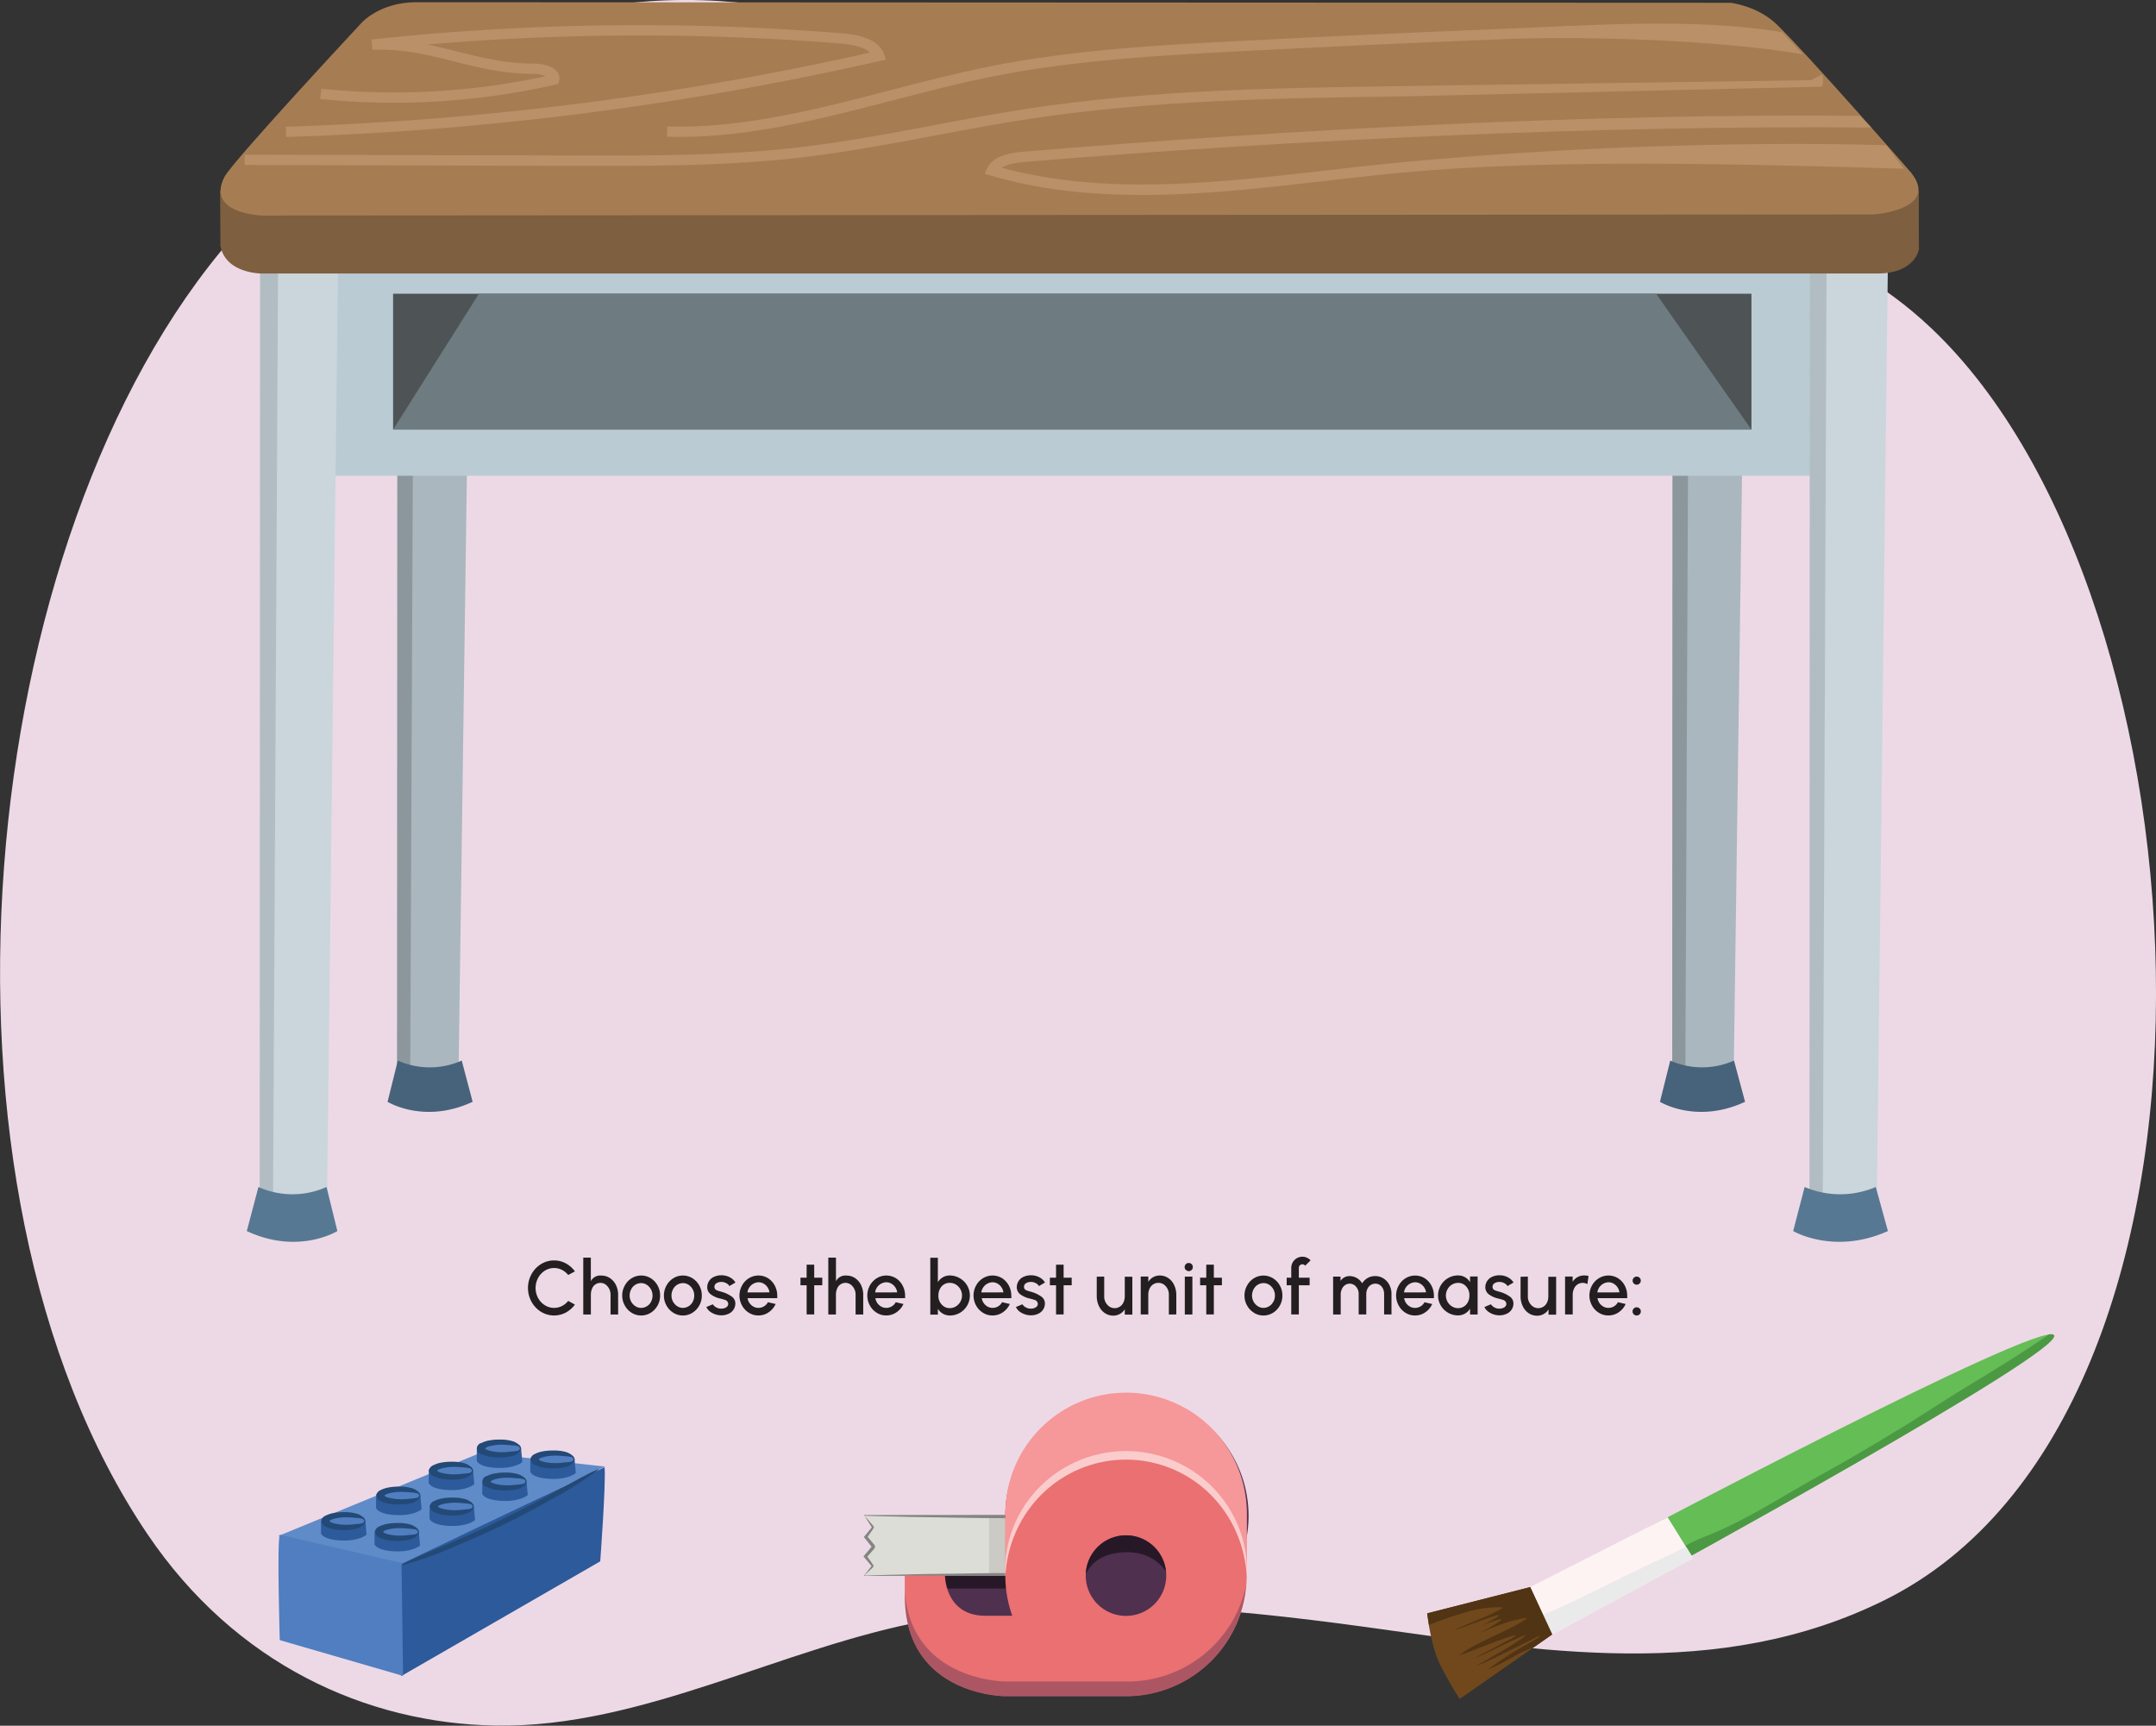<svg xmlns="http://www.w3.org/2000/svg" xmlns:xlink="http://www.w3.org/1999/xlink" width="739.44" height="591.74" viewBox="0 0 739.44 591.74"><rect x="0" y="0" width="739.44" height="591.74" fill="#333333" stroke="none"/><defs><clipPath id="a" transform="translate(-11.29 -28.33)"><path d="M172.14,138.91l-3.6,259.15a29.37,29.37,0,0,1-21.07-.35l.11-259.3Z" fill="none"/></clipPath><clipPath id="b" transform="translate(-11.29 -28.33)"><path d="M609.47,138.91l-3.59,259.15a29.4,29.4,0,0,1-21.08-.35l.12-259.31Z" fill="none"/></clipPath><clipPath id="c" transform="translate(-11.29 -28.33)"><path d="M658.81,115.42l-3.92,333.51a26.19,26.19,0,0,1-23-.48L632,114.73Z" fill="none"/></clipPath><clipPath id="d" transform="translate(-11.29 -28.33)"><path d="M127.28,115.42l-3.92,333.51a26.19,26.19,0,0,1-23-.48l.13-333.72Z" fill="none"/></clipPath><clipPath id="e" transform="translate(-11.29 -28.33)"><polygon points="369.88 568.58 307.7 568.58 310.3 565.34 307.56 562.02 310.39 558.7 307.7 555.38 310.39 552.07 307.7 547.88 369.88 547.88 369.88 568.58" fill="none"/></clipPath><clipPath id="f" transform="translate(-11.29 -28.33)"><path d="M411.27,568.58a13.8,13.8,0,1,1-13.8-13.8A13.79,13.79,0,0,1,411.27,568.58Z" fill="none"/></clipPath><clipPath id="g" transform="translate(-11.29 -28.33)"><path d="M321.59,571.27v4.21c0,34.49,34.49,34.49,34.49,34.49h41.39a41.39,41.39,0,0,0,41.3-38.7Z" fill="none"/></clipPath></defs><path d="M442.3,92.45C517.64,115.9,606.66,77.32,673.79,141c98.16,93.11,112.37,372.07-16,435.94C600.6,605.36,539,594.38,479.82,586.25c-50-6.86-100.69-11.35-150.67-2.22-49.42,9-97.4,36.81-147.75,36-44.55-.7-89.45-21.11-119.54-65.65C-19,434.66,1.87,212.08,90.91,109.9,227.78-47.18,358.11,66.24,442.3,92.45Z" transform="translate(-11.29 -28.33)" fill="#edd9e6"/><path d="M196.83,478.14a9.27,9.27,0,0,1-3.25-3.44,9.85,9.85,0,0,1,0-9.46,9.27,9.27,0,0,1,3.25-3.44,8.56,8.56,0,0,1,8.52-.26,9.43,9.43,0,0,1,3.12,2.75l-2.31,1.24a6.54,6.54,0,0,0-2.15-1.76,6,6,0,0,0-5.88.29,6.56,6.56,0,0,0-2.3,2.51,7.27,7.27,0,0,0,0,6.82,6.58,6.58,0,0,0,2.32,2.5,5.93,5.93,0,0,0,5.87.27,6.37,6.37,0,0,0,2.14-1.75l2.31,1.26a9.4,9.4,0,0,1-3.12,2.74,8.59,8.59,0,0,1-8.52-.27Z" transform="translate(-11.29 -28.33)" fill="#231f20"/><path d="M220.69,479.07V472.3a4.26,4.26,0,0,0-1.73-3.52,3,3,0,0,0-1.73-.55,3.06,3.06,0,0,0-2.89,2,5.2,5.2,0,0,0-.4,2.07v6.77h-2.61v-19.5h2.6v8.08a3.62,3.62,0,0,1,3.55-1.93,5.28,5.28,0,0,1,3,.87,6.13,6.13,0,0,1,2.06,2.38,7.63,7.63,0,0,1,.75,3.28v6.82Z" transform="translate(-11.29 -28.33)" fill="#231f20"/><path d="M227.94,478.49a6.6,6.6,0,0,1-2.36-2.5,6.82,6.82,0,0,1-.89-3.42,6.89,6.89,0,0,1,.89-3.44,6.53,6.53,0,0,1,2.36-2.5,6.07,6.07,0,0,1,3.25-.92,6.14,6.14,0,0,1,3.27.92,6.68,6.68,0,0,1,2.36,2.5,6.87,6.87,0,0,1,.87,3.44,6.94,6.94,0,0,1-3.23,5.92,6.14,6.14,0,0,1-3.27.92A6.07,6.07,0,0,1,227.94,478.49Zm6.65-3.81a4.59,4.59,0,0,0,.5-2.11,4.39,4.39,0,0,0-2-3.69,3.55,3.55,0,0,0-1.95-.57,3.84,3.84,0,0,0-3.38,2.14,4.49,4.49,0,0,0-.52,2.12,4.3,4.3,0,0,0,2,3.67,3.46,3.46,0,0,0,1.93.57A3.85,3.85,0,0,0,234.59,474.68Z" transform="translate(-11.29 -28.33)" fill="#231f20"/><path d="M242.24,478.49a6.6,6.6,0,0,1-2.36-2.5,6.82,6.82,0,0,1-.89-3.42,6.89,6.89,0,0,1,.89-3.44,6.53,6.53,0,0,1,2.36-2.5,6.07,6.07,0,0,1,3.25-.92,6.14,6.14,0,0,1,3.27.92,6.68,6.68,0,0,1,2.36,2.5,6.87,6.87,0,0,1,.87,3.44,6.94,6.94,0,0,1-3.23,5.92,6.14,6.14,0,0,1-3.27.92A6.07,6.07,0,0,1,242.24,478.49Zm6.65-3.81a4.59,4.59,0,0,0,.5-2.11,4.39,4.39,0,0,0-1.95-3.69,3.53,3.53,0,0,0-1.95-.57,3.84,3.84,0,0,0-3.38,2.14,4.49,4.49,0,0,0-.52,2.12,4.3,4.3,0,0,0,2,3.67,3.46,3.46,0,0,0,1.93.57A3.85,3.85,0,0,0,248.89,474.68Z" transform="translate(-11.29 -28.33)" fill="#231f20"/><path d="M254.72,478a4,4,0,0,1-1.17-1.49l2.21-.94a3.47,3.47,0,0,0,2.88,1.5,3.16,3.16,0,0,0,1.71-.45,1.37,1.37,0,0,0,.7-1.21,1.47,1.47,0,0,0-1.17-1.35c-.29-.11-.76-.24-1.37-.41a8.63,8.63,0,0,1-3.41-1.45,3,3,0,0,1-1.25-2.54,3.88,3.88,0,0,1,2.43-3.55,5.88,5.88,0,0,1,2.37-.49,6.25,6.25,0,0,1,2.87.66,4.85,4.85,0,0,1,2,1.82l-2.07,1.23a2.5,2.5,0,0,0-1.09-1,3.34,3.34,0,0,0-1.61-.42,3.14,3.14,0,0,0-1.75.44,1.46,1.46,0,0,0-.68,1.29,1.26,1.26,0,0,0,.93,1.18,9.41,9.41,0,0,0,1.11.35l.71.21a11,11,0,0,1,3.25,1.59,2.85,2.85,0,0,1,1.17,2.35v.09a3.85,3.85,0,0,1-2.4,3.45,5.71,5.71,0,0,1-2.36.5A6.57,6.57,0,0,1,254.72,478Z" transform="translate(-11.29 -28.33)" fill="#231f20"/><path d="M268.15,478.49a6.6,6.6,0,0,1-2.36-2.5,7.05,7.05,0,0,1,0-6.86,6.53,6.53,0,0,1,2.36-2.5,6.26,6.26,0,0,1,6.55,0,6.66,6.66,0,0,1,2.32,2.53,7.4,7.4,0,0,1,.84,3.51,7.26,7.26,0,0,1,0,.8H267.68a4,4,0,0,0,2,2.89,3.46,3.46,0,0,0,1.74.44h.05a3.66,3.66,0,0,0,3.19-1.94l2.65.61a6.79,6.79,0,0,1-3.46,3.44,6.24,6.24,0,0,1-2.43.49A6.07,6.07,0,0,1,268.15,478.49Zm7.05-7a4.13,4.13,0,0,0-2-3,3.52,3.52,0,0,0-1.77-.47,4,4,0,0,0-3.79,3.48Z" transform="translate(-11.29 -28.33)" fill="#231f20"/><path d="M290.54,469.05l0,10h-2.6l0-10h-2.11v-2.6h2.11l0-4.46h2.6l0,4.46h2.77v2.6Z" transform="translate(-11.29 -28.33)" fill="#231f20"/><path d="M304.73,479.07V472.3a4.25,4.25,0,0,0-1.72-3.52,3,3,0,0,0-1.73-.55,3.06,3.06,0,0,0-2.89,2,5.2,5.2,0,0,0-.4,2.07v6.77h-2.62v-19.5H298v8.08a3.62,3.62,0,0,1,3.55-1.93,5.32,5.32,0,0,1,3,.87,6,6,0,0,1,2.05,2.38,7.63,7.63,0,0,1,.75,3.28v6.82Z" transform="translate(-11.29 -28.33)" fill="#231f20"/><path d="M312,478.49a6.7,6.7,0,0,1-2.37-2.5,7.12,7.12,0,0,1,0-6.86,6.63,6.63,0,0,1,2.37-2.5,6.26,6.26,0,0,1,6.55,0,6.55,6.55,0,0,1,2.31,2.53,7.4,7.4,0,0,1,.85,3.51,7.26,7.26,0,0,1,0,.8H311.52a4,4,0,0,0,2,2.89,3.44,3.44,0,0,0,1.74.44h.05a3.67,3.67,0,0,0,3.19-1.94l2.65.61a6.86,6.86,0,0,1-3.46,3.44,6.32,6.32,0,0,1-2.43.49A6.07,6.07,0,0,1,312,478.49Zm7-7a4.09,4.09,0,0,0-2-3,3.52,3.52,0,0,0-1.77-.47,4,4,0,0,0-3.8,3.48Z" transform="translate(-11.29 -28.33)" fill="#231f20"/><path d="M340.46,466.63A6.83,6.83,0,0,1,343,476a6.82,6.82,0,0,1-5.92,3.42,4.79,4.79,0,0,1-4.13-2.31v2h-2.6v-19.5h2.6V468a4.71,4.71,0,0,1,4.13-2.31A6.76,6.76,0,0,1,340.46,466.63Zm-1.34,9.67a4.38,4.38,0,0,0,1.53-5.92,4.52,4.52,0,0,0-1.54-1.59,4.13,4.13,0,0,0-2.11-.57,3.68,3.68,0,0,0-3.38,2.16,4.81,4.81,0,0,0-.49,2.18A4.36,4.36,0,0,0,335,476.3a3.51,3.51,0,0,0,2,.59A4,4,0,0,0,339.12,476.3Z" transform="translate(-11.29 -28.33)" fill="#231f20"/><path d="M348.43,478.49a6.7,6.7,0,0,1-2.37-2.5,7.12,7.12,0,0,1,0-6.86,6.63,6.63,0,0,1,2.37-2.5,6.26,6.26,0,0,1,6.55,0,6.71,6.71,0,0,1,2.31,2.53,7.4,7.4,0,0,1,.85,3.51,7.26,7.26,0,0,1,0,.8H348a4,4,0,0,0,2,2.89,3.44,3.44,0,0,0,1.74.44h.05a3.64,3.64,0,0,0,3.18-1.94l2.66.61a6.86,6.86,0,0,1-3.46,3.44,6.32,6.32,0,0,1-2.43.49A6,6,0,0,1,348.43,478.49Zm7-7a4.12,4.12,0,0,0-2-3,3.55,3.55,0,0,0-1.77-.47,4,4,0,0,0-3.8,3.48Z" transform="translate(-11.29 -28.33)" fill="#231f20"/><path d="M360.89,478a4,4,0,0,1-1.17-1.49l2.21-.94a3.47,3.47,0,0,0,2.88,1.5,3.16,3.16,0,0,0,1.71-.45,1.38,1.38,0,0,0,.71-1.21,1.48,1.48,0,0,0-1.17-1.35c-.3-.11-.77-.24-1.38-.41a8.63,8.63,0,0,1-3.41-1.45,3,3,0,0,1-1.25-2.54,3.88,3.88,0,0,1,2.43-3.55,5.91,5.91,0,0,1,2.37-.49,6.25,6.25,0,0,1,2.87.66,4.85,4.85,0,0,1,2,1.82l-2.07,1.23a2.5,2.5,0,0,0-1.09-1,3.34,3.34,0,0,0-1.61-.42,3.1,3.1,0,0,0-1.74.44,1.45,1.45,0,0,0-.69,1.29,1.26,1.26,0,0,0,.93,1.18,9.41,9.41,0,0,0,1.11.35l.71.21a11,11,0,0,1,3.25,1.59,2.85,2.85,0,0,1,1.17,2.35v.09a3.85,3.85,0,0,1-2.4,3.45,5.7,5.7,0,0,1-2.35.5A6.58,6.58,0,0,1,360.89,478Z" transform="translate(-11.29 -28.33)" fill="#231f20"/><path d="M376.08,469.05l0,10h-2.6l0-10h-2.11v-2.6h2.11l0-4.46h2.6l0,4.46h2.77v2.6Z" transform="translate(-11.29 -28.33)" fill="#231f20"/><path d="M390,466.07v6.76a4.16,4.16,0,0,0,1.77,3.53,3.29,3.29,0,0,0,4.85-1.49,4.72,4.72,0,0,0,.43-2v-6.76h2.6v13h-2.6v-1.82a4.61,4.61,0,0,1-3.85,2.17,5.14,5.14,0,0,1-3-.88,5.92,5.92,0,0,1-2-2.38,7.79,7.79,0,0,1-.76-3.28v-6.81Z" transform="translate(-11.29 -28.33)" fill="#231f20"/><path d="M412.17,479.07v-6.78a4.21,4.21,0,0,0-1.76-3.53,3.34,3.34,0,0,0-1.85-.54,3.28,3.28,0,0,0-3,2,4.73,4.73,0,0,0-.44,2.06v6.78h-2.6v-13h2.6v1.81a4.59,4.59,0,0,1,3.85-2.17,5.21,5.21,0,0,1,3,.87,5.86,5.86,0,0,1,2,2.38,7.78,7.78,0,0,1,.76,3.27v6.84Z" transform="translate(-11.29 -28.33)" fill="#231f20"/><path d="M418,463.81a1.3,1.3,0,0,1-.41-1,1.36,1.36,0,0,1,.41-1,1.31,1.31,0,0,1,1-.4,1.37,1.37,0,0,1,1.39,1.38,1.31,1.31,0,0,1-.4,1,1.35,1.35,0,0,1-1.95,0Zm2.24,2.26v13h-2.6v-13Z" transform="translate(-11.29 -28.33)" fill="#231f20"/><path d="M427.6,469.05l0,10H425l0-10h-2.11v-2.6H425l0-4.46h2.6l0,4.46h2.77v2.6Z" transform="translate(-11.29 -28.33)" fill="#231f20"/><path d="M441.4,478.49A6.6,6.6,0,0,1,439,476a6.82,6.82,0,0,1-.89-3.42,6.89,6.89,0,0,1,.89-3.44,6.53,6.53,0,0,1,2.36-2.5,6.22,6.22,0,0,1,6.51,0,6.63,6.63,0,0,1,2.37,2.5,6.87,6.87,0,0,1,.87,3.44,6.8,6.8,0,0,1-.87,3.42,6.7,6.7,0,0,1-2.37,2.5,6.22,6.22,0,0,1-6.51,0Zm6.64-3.81a4.47,4.47,0,0,0,.51-2.11,4.39,4.39,0,0,0-1.95-3.69,3.58,3.58,0,0,0-2-.57,3.84,3.84,0,0,0-3.38,2.14,4.49,4.49,0,0,0-.52,2.12,4.31,4.31,0,0,0,2,3.67,3.52,3.52,0,0,0,1.94.57A3.83,3.83,0,0,0,448,474.68Z" transform="translate(-11.29 -28.33)" fill="#231f20"/><path d="M460.45,466.45v2.6h-3.7v10h-2.6v-10h-1.57v-2.6h1.57v-3.38a3.82,3.82,0,0,1,3.83-3.81,3.76,3.76,0,0,1,2.8,1.25l-1.86,1.83a1.13,1.13,0,0,0-.94-.48,1.21,1.21,0,0,0-1.23,1.21v3.38Z" transform="translate(-11.29 -28.33)" fill="#231f20"/><path d="M471.05,466.07v1.5a3.6,3.6,0,0,1,3-1.67,5.07,5.07,0,0,1,4.43,2.49,5.09,5.09,0,0,1,4.43-2.49,5.31,5.31,0,0,1,2.91.83,5.77,5.77,0,0,1,2,2.24,6.65,6.65,0,0,1,.71,3.08v7H486v-7c0-2-1.22-3.55-3-3.55a3,3,0,0,0-2.72,1.76,4,4,0,0,0-.4,1.79v7h-2.61v-7a3.65,3.65,0,0,0-1.52-3.08,2.89,2.89,0,0,0-1.61-.47,2.93,2.93,0,0,0-2.62,1.85,4,4,0,0,0-.41,1.82v6.9h-2.6v-13Z" transform="translate(-11.29 -28.33)" fill="#231f20"/><path d="M493.33,478.49A6.6,6.6,0,0,1,491,476a7.05,7.05,0,0,1,0-6.86,6.53,6.53,0,0,1,2.36-2.5,6.28,6.28,0,0,1,6.56,0,6.71,6.71,0,0,1,2.31,2.53,7.4,7.4,0,0,1,.85,3.51c0,.26,0,.53,0,.8H492.87a4,4,0,0,0,2,2.89,3.49,3.49,0,0,0,1.74.44h.06a3.65,3.65,0,0,0,3.18-1.94l2.65.61a6.81,6.81,0,0,1-3.45,3.44,6.33,6.33,0,0,1-2.44.49A6.07,6.07,0,0,1,493.33,478.49Zm7.05-7a4.1,4.1,0,0,0-2-3,3.5,3.5,0,0,0-1.77-.47,4,4,0,0,0-3.79,3.48Z" transform="translate(-11.29 -28.33)" fill="#231f20"/><path d="M518.07,479.07h-2.6v-2a4.76,4.76,0,0,1-4.13,2.31,6.67,6.67,0,0,1-3.42-.92,6.89,6.89,0,0,1-2.5-2.5,6.64,6.64,0,0,1-.92-3.42,6.71,6.71,0,0,1,.92-3.44,6.81,6.81,0,0,1,2.5-2.5,6.67,6.67,0,0,1,3.42-.92,4.69,4.69,0,0,1,4.13,2.31v-1.95h2.6Zm-3.3-4.33a4.74,4.74,0,0,0,.48-2.17,4.37,4.37,0,0,0-1.86-3.77,3.75,3.75,0,0,0-2-.57,4.15,4.15,0,0,0-3.63,2.16,4.4,4.4,0,0,0,1.55,5.93,3.89,3.89,0,0,0,2.08.58A3.72,3.72,0,0,0,514.77,474.74Z" transform="translate(-11.29 -28.33)" fill="#231f20"/><path d="M521.58,478a4,4,0,0,1-1.17-1.49l2.21-.94a3.47,3.47,0,0,0,2.88,1.5,3.16,3.16,0,0,0,1.71-.45,1.38,1.38,0,0,0,.71-1.21,1.48,1.48,0,0,0-1.17-1.35c-.3-.11-.77-.24-1.38-.41a8.63,8.63,0,0,1-3.41-1.45,3,3,0,0,1-1.25-2.54,3.88,3.88,0,0,1,2.43-3.55,5.91,5.91,0,0,1,2.37-.49,6.25,6.25,0,0,1,2.87.66,4.85,4.85,0,0,1,2,1.82l-2.07,1.23a2.5,2.5,0,0,0-1.09-1,3.34,3.34,0,0,0-1.61-.42,3.1,3.1,0,0,0-1.74.44,1.45,1.45,0,0,0-.69,1.29,1.26,1.26,0,0,0,.93,1.18,9.41,9.41,0,0,0,1.11.35l.71.21a11,11,0,0,1,3.25,1.59,2.85,2.85,0,0,1,1.17,2.35v.09a3.85,3.85,0,0,1-2.4,3.45,5.7,5.7,0,0,1-2.35.5A6.58,6.58,0,0,1,521.58,478Z" transform="translate(-11.29 -28.33)" fill="#231f20"/><path d="M535.3,466.07v6.76a4.13,4.13,0,0,0,1.77,3.53,3.22,3.22,0,0,0,1.83.54,3.3,3.3,0,0,0,3-2,4.87,4.87,0,0,0,.42-2v-6.76H545v13h-2.61v-1.82a4.58,4.58,0,0,1-3.84,2.17,5.19,5.19,0,0,1-3-.88,5.92,5.92,0,0,1-2-2.38,7.63,7.63,0,0,1-.75-3.28v-6.81Z" transform="translate(-11.29 -28.33)" fill="#231f20"/><path d="M555.7,468.67a3,3,0,0,0-1.58-.44,3.24,3.24,0,0,0-3,2,4.66,4.66,0,0,0-.44,2.05v6.77h-2.62v-13h2.6v1.79a4.62,4.62,0,0,1,3.87-2.16,5.27,5.27,0,0,1,1.59.2Z" transform="translate(-11.29 -28.33)" fill="#231f20"/><path d="M559.66,478.49a6.7,6.7,0,0,1-2.37-2.5,7.12,7.12,0,0,1,0-6.86,6.63,6.63,0,0,1,2.37-2.5,6.26,6.26,0,0,1,6.55,0,6.66,6.66,0,0,1,2.32,2.53,7.52,7.52,0,0,1,.84,3.51,7.26,7.26,0,0,1,0,.8H559.19a4,4,0,0,0,2,2.89,3.44,3.44,0,0,0,1.74.44H563a3.66,3.66,0,0,0,3.19-1.94l2.65.61a6.83,6.83,0,0,1-3.46,3.44,6.32,6.32,0,0,1-2.43.49A6.07,6.07,0,0,1,559.66,478.49Zm7.05-7a4.13,4.13,0,0,0-2-3,3.52,3.52,0,0,0-1.77-.47,4,4,0,0,0-3.8,3.48Z" transform="translate(-11.29 -28.33)" fill="#231f20"/><path d="M571.62,468.43a1.39,1.39,0,0,1,1-2.36,1.33,1.33,0,0,1,1,.41,1.36,1.36,0,0,1,0,1.95,1.4,1.4,0,0,1-2,0Zm0,10.58a1.41,1.41,0,0,1,0-2,1.33,1.33,0,0,1,1-.4,1.36,1.36,0,0,1,1,.4,1.39,1.39,0,0,1,0,2,1.36,1.36,0,0,1-1,.4A1.33,1.33,0,0,1,571.62,479Z" transform="translate(-11.29 -28.33)" fill="#231f20"/><path d="M172.14,138.91l-3.6,259.15a29.37,29.37,0,0,1-21.07-.35l.11-259.3Z" transform="translate(-11.29 -28.33)" fill="#aab7be"/><g clip-path="url(#a)"><polygon points="140.66 376.57 141.84 104.54 129.45 104.24 130.63 372.61 140.66 376.57" fill="#60686c" opacity="0.4"/></g><path d="M147.73,392l-3.52,14.14s12.52,7.77,29.18,0L169.65,392A26.92,26.92,0,0,1,147.73,392Z" transform="translate(-11.29 -28.33)" fill="#47637b"/><path d="M609.47,138.91l-3.59,259.15a29.4,29.4,0,0,1-21.08-.35l.12-259.31Z" transform="translate(-11.29 -28.33)" fill="#aab7be"/><g clip-path="url(#b)"><polygon points="577.99 376.57 579.18 104.54 566.78 104.24 567.96 372.61 577.99 376.57" fill="#60686c" opacity="0.4"/></g><rect x="91.32" y="84.43" width="547.23" height="78.71" fill="#bbcbd3"/><path d="M658.81,115.42l-3.92,333.51a26.19,26.19,0,0,1-23-.48L632,114.73Z" transform="translate(-11.29 -28.33)" fill="#cad6dc"/><g clip-path="url(#c)"><polygon points="625.09 427.81 626.51 81.01 611.64 80.61 613.05 422.49 625.09 427.81" fill="#8d989d" opacity="0.4"/></g><path d="M127.28,115.42l-3.92,333.51a26.19,26.19,0,0,1-23-.48l.13-333.72Z" transform="translate(-11.29 -28.33)" fill="#cad6dc"/><g clip-path="url(#d)"><polygon points="93.56 427.81 95.43 81.01 80.11 80.61 81.52 422.49 93.56 427.81" fill="#8d989d" opacity="0.4"/></g><path d="M669.43,113.78s-1.26,8.34-14.27,8.34h-554s-12.59.13-14.27-9.58l-.1-18.49s2.84-12.2,21.7-12.16l544.75.48a19.44,19.44,0,0,1,16.16,11.68C669.35,104.18,669.43,113.78,669.43,113.78Z" transform="translate(-11.29 -28.33)" fill="#7e5f3f"/><path d="M666.7,87.5c9.74,12.18-11.21,14.36-13,14.36l-552.64.37S81.77,101.63,88.27,89c2.84-5.47,46.9-52.7,46.9-52.7s6.15-7.21,18.92-7.21l450.73.2s9.36,1,16.08,7.65C632.29,48.15,663.71,84.05,666.7,87.5Z" transform="translate(-11.29 -28.33)" fill="#a67d53"/><path d="M123.28,435.35,127,450.46s-13.34,8.3-31.07,0l4-15.11A28.57,28.57,0,0,0,123.28,435.35Z" transform="translate(-11.29 -28.33)" fill="#577893"/><path d="M584.13,392l-3.53,14.14s12.53,7.77,29.19,0L606,392A26.89,26.89,0,0,1,584.13,392Z" transform="translate(-11.29 -28.33)" fill="#47637b"/><path d="M630.22,435.35l-3.93,15.11s14,8.3,32.5,0l-4.17-15.11A31.09,31.09,0,0,1,630.22,435.35Z" transform="translate(-11.29 -28.33)" fill="#577893"/><path d="M120.54,112.25" transform="translate(-11.29 -28.33)" fill="#8d989d"/><g opacity="0.29"><path d="M220,85.2l-10.94,0L95.21,84.9V81.38l113.87.28c24.78.06,50.4.13,75.36-2.7,15.73-1.78,31.55-4.76,46.86-7.64,10.63-2,21.62-4.07,32.53-5.73,42.87-6.52,87-7.15,129.63-7.76l138.95-2,3.7-1.87c.61.18.59,4.09-.06,4.1L493.54,61.35c-42.5.6-86.45,1.23-129,7.71-10.83,1.64-21.78,3.7-32.38,5.7-15.38,2.89-31.28,5.89-47.18,7.69C263.42,84.89,241.48,85.2,220,85.2Z" transform="translate(-11.29 -28.33)" fill="#e9bf9b"/><path d="M109.47,75.3l-.15-3.52A1066.28,1066.28,0,0,0,309.67,46.37c-1.68-1.68-5-2.71-10.17-3.12a858.69,858.69,0,0,0-141.72.34c3.55.72,7,1.57,10.33,2.42,8.08,2,16.44,4.12,26.37,4.13,2.44,0,5.91.67,7.63,2.53a3.6,3.6,0,0,1,.92,3.38l-.26,1.07-1.2.27a249.33,249.33,0,0,1-80.51,4.87l.46-3.49a244.87,244.87,0,0,0,76.88-4.31,9.61,9.61,0,0,0-3.93-.8c-10.49,0-19.11-2.17-27.45-4.27-9-2.24-17.4-4.36-28-4l-.32-3.51a862.4,862.4,0,0,1,161.15-2.14c3.11.25,12.56,1,14.68,7.27l.59,1.75-2,.45A1071.36,1071.36,0,0,1,109.47,75.3Z" transform="translate(-11.29 -28.33)" fill="#e9bf9b"/><path d="M244.12,75.28q-2,0-4.08-.06l.13-3.51c25.86.72,51.42-5.92,76.13-12.34,11.37-2.95,23.11-6,34.81-8.33,28.85-5.73,59.66-7.33,84.42-8.61,30.36-1.58,61.18-3,91.6-4.21,27.32-1.09,65.38-3.95,95.4,1.16l7.05,7.55c-29.56-5-75.18-6.27-102.27-5.19-30.4,1.21-61.2,2.62-91.54,4.2-24.62,1.28-55.25,2.87-83.78,8.54-11.57,2.29-23.25,5.33-34.55,8.27C293.7,68.91,269.2,75.28,244.12,75.28Z" transform="translate(-11.29 -28.33)" fill="#e9bf9b"/><path d="M403,95.18c-17.64,0-35.08-1.72-51.95-6.65l-2-.57.71-1.7c1.89-4.52,8-5.53,12.45-5.9,92-7.64,194.59-13.18,287-12.3l4,4C561,71.2,454.45,76.24,362.63,83.86c-3.77.31-6.31,1-7.78,2,35.35,9.59,73.62,5.2,110.65,1,8.27-1,16.82-1.93,25.18-2.74,52.6-5.06,115.68-7.47,167.57-6l6,8.05c-51.74-1.46-120.86-3.59-173.18,1.45-8.31.8-16.84,1.78-25.09,2.72C445.18,92.74,424,95.18,403,95.18Z" transform="translate(-11.29 -28.33)" fill="#e9bf9b"/></g><rect x="134.82" y="100.72" width="465.87" height="46.59" fill="#4e5356"/><polygon points="134.82 147.31 164.25 100.72 568 100.72 600.69 147.31 134.82 147.31" fill="#6e7b80"/><path d="M218.64,531.45c.51,5.48-1.49,32.27-1.49,32.27L148.9,603.06,146,565.41Z" transform="translate(-11.29 -28.33)" fill="#2c5a9b"/><path d="M175.92,526.57c1.51,0,42.92,4.66,42.92,4.66l-72.31,34.53L106.79,555Z" transform="translate(-11.29 -28.33)" fill="#5f8bc8"/><path d="M107.24,554.6c-1,2.75,0,36.13,0,36.13L149.53,603,149,564.26Z" transform="translate(-11.29 -28.33)" fill="#507ec0"/><path d="M149.4,564.69c5.55-2.88,11.37-5.1,17.08-7.57s11.36-5,16.92-7.78,11.11-5.53,16.53-8.49,10.76-6.11,16.44-8.75l.13.18a127.39,127.39,0,0,1-15.73,10q-8.11,4.57-16.51,8.73c-5.61,2.71-11.32,5.23-17.1,7.63A125.13,125.13,0,0,1,149.49,565Z" transform="translate(-11.29 -28.33)" fill="#234976"/><path d="M140.27,541.17v4.25s.46,2.14,6.84,2.43,8.77-2,8.77-2l-.42-4.68Z" transform="translate(-11.29 -28.33)" fill="#2c5a9b"/><ellipse cx="136.57" cy="512.85" rx="7.59" ry="2.55" fill="#507ec0"/><path d="M155.48,541.18a2,2,0,0,1-.86,1.43,4.94,4.94,0,0,1-1.76,1,15,15,0,0,1-4.36.6,17.9,17.9,0,0,1-4.46-.4,8.71,8.71,0,0,1-2.12-.75,2.4,2.4,0,0,1-1.59-1.92,2.46,2.46,0,0,1,1.59-1.9,9.83,9.83,0,0,1,2.12-.75,18.9,18.9,0,0,1,4.46-.4,14.16,14.16,0,0,1,4.34.63,6.35,6.35,0,0,1,1.76,1A2,2,0,0,1,155.48,541.18Zm-.36,0a1.23,1.23,0,0,0-1.12-.87,12.33,12.33,0,0,0-1.84-.22c-1.21-.13-2.43-.19-3.66-.2a17.23,17.23,0,0,0-3.53.45,5.91,5.91,0,0,0-1.38.48c-.38.2-.44.37-.42.36a.82.82,0,0,0,.42.37A6.62,6.62,0,0,0,145,542a17.21,17.21,0,0,0,3.53.42,23.26,23.26,0,0,0,3.64-.22A15.93,15.93,0,0,0,154,542a1.23,1.23,0,0,0,1.14-.86Z" transform="translate(-11.29 -28.33)" fill="#234976"/><path d="M158.61,544.89v4.24s.46,2.15,6.84,2.43,8.77-2,8.77-2l-.42-4.67Z" transform="translate(-11.29 -28.33)" fill="#2c5a9b"/><ellipse cx="154.91" cy="516.56" rx="7.59" ry="2.55" fill="#507ec0"/><path d="M173.82,544.89a2,2,0,0,1-.86,1.43,5.1,5.1,0,0,1-1.76,1.06,15.36,15.36,0,0,1-4.36.6,18.39,18.39,0,0,1-4.46-.4,8.73,8.73,0,0,1-2.12-.76,2.38,2.38,0,0,1-1.59-1.91,2.44,2.44,0,0,1,1.59-1.9,9.84,9.84,0,0,1,2.12-.76,19.44,19.44,0,0,1,4.46-.4,14.47,14.47,0,0,1,4.34.63,6.39,6.39,0,0,1,1.75,1A2,2,0,0,1,173.82,544.89Zm-.36,0a1.27,1.27,0,0,0-1.12-.87,11.14,11.14,0,0,0-1.84-.21,34.24,34.24,0,0,0-3.66-.2,17.94,17.94,0,0,0-3.53.44,5.93,5.93,0,0,0-1.38.49c-.38.2-.44.37-.42.35a.79.79,0,0,0,.42.38,6.61,6.61,0,0,0,1.38.48,17.22,17.22,0,0,0,3.53.43,23.27,23.27,0,0,0,3.64-.23,12.48,12.48,0,0,0,1.84-.2,1.2,1.2,0,0,0,1.14-.86Z" transform="translate(-11.29 -28.33)" fill="#234976"/><path d="M158.34,532.6v4.24s.47,2.15,6.84,2.43,8.78-2,8.78-2l-.43-4.67Z" transform="translate(-11.29 -28.33)" fill="#2c5a9b"/><ellipse cx="154.64" cy="504.28" rx="7.59" ry="2.55" fill="#507ec0"/><path d="M173.56,532.61a2,2,0,0,1-.87,1.42,5.1,5.1,0,0,1-1.76,1.06,15.31,15.31,0,0,1-4.36.6,17.9,17.9,0,0,1-4.46-.4,8.88,8.88,0,0,1-2.12-.76,2.37,2.37,0,0,1-1.58-1.91,2.41,2.41,0,0,1,1.58-1.9,10,10,0,0,1,2.12-.76,19.44,19.44,0,0,1,4.46-.4,14.47,14.47,0,0,1,4.34.63,6.45,6.45,0,0,1,1.76,1A2,2,0,0,1,173.56,532.61Zm-.36,0a1.28,1.28,0,0,0-1.12-.88,11.27,11.27,0,0,0-1.84-.21,34.57,34.57,0,0,0-3.67-.2,17.94,17.94,0,0,0-3.53.44,6.34,6.34,0,0,0-1.37.49c-.39.2-.45.37-.43.36a.8.8,0,0,0,.43.37,6.52,6.52,0,0,0,1.37.48,17.22,17.22,0,0,0,3.53.43,23.11,23.11,0,0,0,3.64-.23,12.33,12.33,0,0,0,1.84-.2,1.22,1.22,0,0,0,1.15-.85Z" transform="translate(-11.29 -28.33)" fill="#234976"/><path d="M176.68,536.32v4.24s.47,2.14,6.84,2.43,8.77-2,8.77-2l-.42-4.67Z" transform="translate(-11.29 -28.33)" fill="#2c5a9b"/><ellipse cx="172.98" cy="507.99" rx="7.59" ry="2.55" fill="#507ec0"/><path d="M191.9,536.32a2,2,0,0,1-.87,1.43,5.1,5.1,0,0,1-1.76,1.06,15.67,15.67,0,0,1-4.36.6,18.39,18.39,0,0,1-4.46-.4,9.33,9.33,0,0,1-2.12-.76,1.94,1.94,0,0,1,0-3.81,9.51,9.51,0,0,1,2.12-.76,18.9,18.9,0,0,1,4.46-.4,14.16,14.16,0,0,1,4.34.63,6.21,6.21,0,0,1,1.76,1A2,2,0,0,1,191.9,536.32Zm-.36,0a1.26,1.26,0,0,0-1.12-.87,11.27,11.27,0,0,0-1.85-.21,31.82,31.82,0,0,0-3.66-.2,16.56,16.56,0,0,0-3.53.44A6.08,6.08,0,0,0,180,536c-.38.2-.44.38-.42.36a.78.78,0,0,0,.42.37,6.83,6.83,0,0,0,1.38.49,17.94,17.94,0,0,0,3.53.43,24.37,24.37,0,0,0,3.64-.23,13.81,13.81,0,0,0,1.84-.2,1.24,1.24,0,0,0,1.15-.86Z" transform="translate(-11.29 -28.33)" fill="#234976"/><path d="M174.82,525v4.24s.46,2.14,6.84,2.43,8.77-2,8.77-2L190,525Z" transform="translate(-11.29 -28.33)" fill="#2c5a9b"/><ellipse cx="171.12" cy="496.7" rx="7.59" ry="2.55" fill="#507ec0"/><path d="M190,525a2,2,0,0,1-.87,1.43,5.1,5.1,0,0,1-1.76,1.06,15.67,15.67,0,0,1-4.36.6,18.39,18.39,0,0,1-4.46-.4,8.88,8.88,0,0,1-2.12-.76,1.94,1.94,0,0,1,0-3.81,9.51,9.51,0,0,1,2.12-.76,18.9,18.9,0,0,1,4.46-.4,14.16,14.16,0,0,1,4.34.63,6.21,6.21,0,0,1,1.76,1A2,2,0,0,1,190,525Zm-.36,0a1.27,1.27,0,0,0-1.13-.87,11,11,0,0,0-1.84-.21,34.24,34.24,0,0,0-3.66-.2,16.56,16.56,0,0,0-3.53.44,6.1,6.1,0,0,0-1.38.49c-.38.2-.44.37-.42.35a.74.74,0,0,0,.42.37,6.62,6.62,0,0,0,1.38.49,17.22,17.22,0,0,0,3.53.43,23.11,23.11,0,0,0,3.64-.23,14,14,0,0,0,1.84-.2,1.24,1.24,0,0,0,1.15-.86Z" transform="translate(-11.29 -28.33)" fill="#234976"/><path d="M193.16,528.74V533s.46,2.14,6.84,2.43,8.77-2,8.77-2l-.42-4.67Z" transform="translate(-11.29 -28.33)" fill="#2c5a9b"/><ellipse cx="189.46" cy="500.42" rx="7.59" ry="2.55" fill="#507ec0"/><path d="M208.37,528.75a2,2,0,0,1-.86,1.43,5.09,5.09,0,0,1-1.76,1.05,15.31,15.31,0,0,1-4.36.6,17.9,17.9,0,0,1-4.46-.4,9.32,9.32,0,0,1-2.12-.75,2.38,2.38,0,0,1-1.58-1.92,2.42,2.42,0,0,1,1.58-1.9,9.49,9.49,0,0,1,2.12-.75,18.39,18.39,0,0,1,4.46-.4,14.15,14.15,0,0,1,4.34.62,6.62,6.62,0,0,1,1.76,1A2,2,0,0,1,208.37,528.75Zm-.35,0a1.26,1.26,0,0,0-1.13-.87,11,11,0,0,0-1.84-.22,34.24,34.24,0,0,0-3.66-.2,17.23,17.23,0,0,0-3.53.45,6.08,6.08,0,0,0-1.38.48c-.38.2-.44.37-.42.36a.82.82,0,0,0,.42.37,6.08,6.08,0,0,0,1.38.48,16.55,16.55,0,0,0,3.53.43,23.19,23.19,0,0,0,3.64-.23,12.48,12.48,0,0,0,1.84-.2,1.23,1.23,0,0,0,1.15-.85Z" transform="translate(-11.29 -28.33)" fill="#234976"/><path d="M121.4,549.89v4.24s.46,2.15,6.84,2.43,8.77-2,8.77-2l-.42-4.67Z" transform="translate(-11.29 -28.33)" fill="#2c5a9b"/><ellipse cx="117.7" cy="521.57" rx="7.59" ry="2.55" fill="#507ec0"/><path d="M136.61,549.9a2,2,0,0,1-.86,1.42,5.1,5.1,0,0,1-1.76,1.06,15.36,15.36,0,0,1-4.36.6,17.9,17.9,0,0,1-4.46-.4,8.73,8.73,0,0,1-2.12-.76,2.39,2.39,0,0,1-1.59-1.91,2.44,2.44,0,0,1,1.59-1.9,9.84,9.84,0,0,1,2.12-.76,19.44,19.44,0,0,1,4.46-.4,14.47,14.47,0,0,1,4.34.63,6.39,6.39,0,0,1,1.75,1A2,2,0,0,1,136.61,549.9Zm-.36,0a1.26,1.26,0,0,0-1.12-.88,11.14,11.14,0,0,0-1.84-.21,34.24,34.24,0,0,0-3.66-.2,17.94,17.94,0,0,0-3.53.44,6.42,6.42,0,0,0-1.38.49c-.38.2-.44.37-.42.36a.82.82,0,0,0,.42.37,6.61,6.61,0,0,0,1.38.48,17.22,17.22,0,0,0,3.53.43,23.27,23.27,0,0,0,3.64-.23,12.48,12.48,0,0,0,1.84-.2,1.21,1.21,0,0,0,1.14-.85Z" transform="translate(-11.29 -28.33)" fill="#234976"/><path d="M139.74,553.61v4.24s.46,2.14,6.84,2.43,8.77-2,8.77-2l-.42-4.67Z" transform="translate(-11.29 -28.33)" fill="#2c5a9b"/><ellipse cx="136.04" cy="525.28" rx="7.59" ry="2.55" fill="#507ec0"/><path d="M155,553.61a2,2,0,0,1-.87,1.43,5,5,0,0,1-1.75,1.06,15.72,15.72,0,0,1-4.36.6,18.39,18.39,0,0,1-4.46-.4,9.16,9.16,0,0,1-2.12-.76,2.38,2.38,0,0,1-1.59-1.91,2.43,2.43,0,0,1,1.59-1.9,9.33,9.33,0,0,1,2.12-.76,18.9,18.9,0,0,1,4.46-.4,14.16,14.16,0,0,1,4.34.63,6.15,6.15,0,0,1,1.75,1A2,2,0,0,1,155,553.61Zm-.36,0a1.24,1.24,0,0,0-1.12-.87,11.27,11.27,0,0,0-1.84-.21,31.82,31.82,0,0,0-3.66-.2,16.48,16.48,0,0,0-3.53.44,5.91,5.91,0,0,0-1.38.48c-.38.2-.44.38-.42.36a.78.78,0,0,0,.42.37,6.42,6.42,0,0,0,1.38.49,17.94,17.94,0,0,0,3.53.43,24.55,24.55,0,0,0,3.64-.23,14,14,0,0,0,1.84-.2,1.23,1.23,0,0,0,1.14-.86Z" transform="translate(-11.29 -28.33)" fill="#234976"/><path d="M569.12,556s141.69-75,146.55-69.88-137.92,83.15-137.92,83.15Z" transform="translate(-11.29 -28.33)" fill="#65bd55"/><path d="M714.06,485.88c-9.25,6.43-18.89,12.29-28.52,18.13-6.4,3.88-12.66,8-19,12q-10,6.18-20.16,12.08c-6.51,3.76-13.13,7.33-19.62,11.13s-12.67,7.47-19.22,10.8c-3.16,1.62-6.38,3.13-9.67,4.48-1.63.68-3.28,1.27-4.87,2s-3,1.49-4.45,2.29c-4.34,2.36-8.65,4.92-13.3,6.59l2.53,3.88s142.78-78,137.92-83.15C715.44,485.84,714.89,485.78,714.06,485.88Z" transform="translate(-11.29 -28.33)" fill="#4c9944"/><polygon points="571.94 520.25 524.79 544.21 532.33 560.46 580.67 534.3 571.94 520.25" fill="#fef3f3"/><path d="M574.71,565.8c-7.53,3.59-15,7.36-22.49,11-3.87,1.85-7.78,3.62-11.76,5.21l3.17,6.81L592,562.63l-2.39-3.85C584.62,561.12,579.66,563.44,574.71,565.8Z" transform="translate(-11.29 -28.33)" fill="#eaeaea"/><path d="M536.08,572.54l-35.32,9s1.2,10.56,4,16.65a121.8,121.8,0,0,0,7.15,12.73l31.69-22.13Z" transform="translate(-11.29 -28.33)" fill="#70481c"/><path d="M502.74,585a122.67,122.67,0,0,1,11.93-4,37.08,37.08,0,0,1,11.6-1.51c.18,0,.3.26.12.36-1.28.75-2.6,1.43-3.94,2.05-4.08,1.91-8.34,3.42-12.39,5.39.52-.16,1-.3,1.56-.47,4.48-1.52,8.83-3.42,13.4-4.65a.2.2,0,0,1,.17.36c-1,.62-2,1.21-3,1.78s-2,1.11-3.09,1.64a43.46,43.46,0,0,1,6.82-2.4.2.2,0,0,1,.17.36c-.87.6-1.76,1.17-2.66,1.73-1.58,1-3.2,1.91-4.84,2.8,2.44-1.09,4.89-2.15,7.4-3.06a43.55,43.55,0,0,1,8.62-2.24c.21,0,.27.27.12.37a56.49,56.49,0,0,1-5.28,3c-3.27,1.68-6.63,3.16-9.92,4.8a53.07,53.07,0,0,0-8,4.73c1.11-.38,2.21-.75,3.31-1.16,5.32-2,10.54-4.28,16-5.84a.2.2,0,0,1,.17.36c-1.2.7-2.42,1.38-3.64,2-3.52,1.91-7.09,3.72-10.59,5.66.49-.21,1-.4,1.47-.62,5.3-2.37,10.45-5.06,15.81-7.31.21-.09.33.24.16.36-1.32.94-2.67,1.82-4,2.68-4.19,2.62-8.54,5-12.78,7.49,1-.39,1.9-.77,2.84-1.19,3.17-1.42,6.29-2.94,9.4-4.48s6.2-3.1,9.33-4.59c.22-.11.44.21.21.33Q537,591,535,592.14a106.84,106.84,0,0,0-13.27,8.62c.83-.33,1.65-.67,2.45-1.06,4.21-2,8.11-4.66,12.5-6.28a.2.2,0,0,1,.22.09l6.77-4.73-7.55-16.24-35.32,9s.19,1.66.59,4Z" transform="translate(-11.29 -28.33)" fill="#513414"/><path d="M397.47,506.7a41.39,41.39,0,0,0-39,55.19h-9.27c-13.8,0-13.8-13.8-13.8-13.8H321.59V555c0,34.5,34.49,34.5,34.49,34.5h41.39a41.4,41.4,0,1,0,0-82.79Z" transform="translate(-11.29 -28.33)" fill="#4f304f"/><circle cx="397.47" cy="547.71" r="27.6" transform="translate(-166.6 909.76) rotate(-89.26)" fill="#fff" stroke="#43323f" stroke-linecap="round" stroke-linejoin="round" stroke-width="3.48"/><rect x="319.01" y="535.57" width="36.24" height="9.14" fill="#271828"/><polygon points="358.58 540.25 296.41 540.25 299.01 537.01 296.27 533.69 299.09 530.38 296.41 527.06 299.09 523.74 296.41 519.56 358.58 519.56 358.58 540.25" fill="#ddddd8"/><g clip-path="url(#e)"><rect x="339.22" y="514.89" width="28.07" height="29.82" fill="#bab8b1" opacity="0.5"/></g><path d="M308.05,568.05l2.19-2.76v.09l-2.76-3.3a.09.09,0,0,1,0-.12l2.81-3.33v.14l-2.67-3.33a.09.09,0,0,1,0-.12l2.7-3.3v.09l-2.18-3.44a.05.05,0,0,1,0-.08,0,0,0,0,1,.07,0h0c.48.5.93,1,1.37,1.54s.9,1,1.32,1.58a.57.57,0,0,1,0,.65l-.07.1c-.78,1.2-1.6,2.37-2.45,3.51v-1.19c1,1.05,1.85,2.16,2.76,3.25a1,1,0,0,1,0,1.34L309.74,561c-.47.55-1,1.07-1.47,1.61v-1.19c.43.57.84,1.16,1.26,1.75s.82,1.18,1.22,1.78l.06.1a.5.5,0,0,1-.06.64c-.41.43-.86.82-1.29,1.23s-.87.81-1.33,1.2h0a.06.06,0,0,1-.08-.08Z" transform="translate(-11.29 -28.33)" fill="#848483"/><path d="M308.14,548.67l-.49-.76a.07.07,0,0,1,0-.08h0l62.18-.05a.11.11,0,0,1,.11.11h0v20.7a.1.1,0,0,1-.11.1h0l-62.18,0a.06.06,0,0,1-.06-.06.05.05,0,0,1,0,0l.39-.49a.05.05,0,0,1,.08,0,.06.06,0,0,1,0,.08l-.38.5-.06-.13c5.18-.19,10.37-.27,15.55-.41s10.36-.17,15.54-.25,10.36-.18,15.54-.18l15.55-.07-1,1-.05-10.35,0-10.35,1,1-15.55-.08c-5.18,0-10.36-.09-15.54-.17l-15.54-.25c-5.18-.14-10.37-.22-15.55-.41l.08-.13.46.76a.07.07,0,0,1,0,.08A.06.06,0,0,1,308.14,548.67Z" transform="translate(-11.29 -28.33)" fill="#848483"/><path d="M438.83,567.14V547.92a41.39,41.39,0,0,0-82.74-1.71v22.4a41,41,0,0,0,2.37,13.76h-9.27c-13.8,0-13.8-13.79-13.8-13.79H321.59v6.9c0,34.49,34.49,34.49,34.49,34.49h41.39a41.4,41.4,0,0,0,41.4-41.39C438.87,568.1,438.85,567.62,438.83,567.14Z" transform="translate(-11.29 -28.33)" fill="#ea7071"/><path d="M411.27,568.61a13.8,13.8,0,1,1-13.8-13.79A13.79,13.79,0,0,1,411.27,568.61Z" transform="translate(-11.29 -28.33)" fill="#4f304f"/><path d="M356.12,546.1v22.51h0a41.4,41.4,0,0,1,82.79,0V547.92a41.4,41.4,0,1,0-82.79,0" transform="translate(-11.29 -28.33)" fill="#f69799"/><path d="M438.83,567.14V547.92a41.39,41.39,0,0,0-82.74-1.71v22.4a41,41,0,0,0,2.37,13.76h-9.27c-13.8,0-13.8-13.79-13.8-13.79H321.59v6.9c0,34.49,34.49,34.49,34.49,34.49h41.39a41.4,41.4,0,0,0,41.4-41.39C438.87,568.1,438.85,567.62,438.83,567.14Z" transform="translate(-11.29 -28.33)" fill="none"/><path d="M356,547.92c0-.57,0-1.14,0-1.71v-.11Z" transform="translate(-11.29 -28.33)" fill="none"/><g clip-path="url(#f)"><path d="M377.42,569.09l.84-19.34h37.39v18.83H412s-3.63-8-13.92-8c-8.11,0-12.5,3.19-14.67,8Z" transform="translate(-11.29 -28.33)" fill="#271828"/></g><g clip-path="url(#g)"><g opacity="0.4"><path d="M439.22,568.86a41.6,41.6,0,0,1-41.34,36.06H356.19s-34.74,0-34.74-34.5v-1.56h-8.34V618H449V568.86Z" transform="translate(-11.29 -28.33)" fill="#4f304f"/></g></g><path d="M356.13,568.79h-.05a39.74,39.74,0,0,1,2.5-16.11,41.07,41.07,0,0,1,8.83-14,41.68,41.68,0,0,1,13.7-9.44,41.88,41.88,0,0,1,32.73,0,41.68,41.68,0,0,1,13.7,9.44,41.07,41.07,0,0,1,8.83,14,39.74,39.74,0,0,1,2.5,16.11,43.82,43.82,0,0,0-3.81-15.57,42.08,42.08,0,0,0-9.11-12.9,41.05,41.05,0,0,0-56.95,0,42,42,0,0,0-9.11,12.9,43.59,43.59,0,0,0-3.8,15.57h0Z" transform="translate(-11.29 -28.33)" fill="#fbcccc"/></svg>